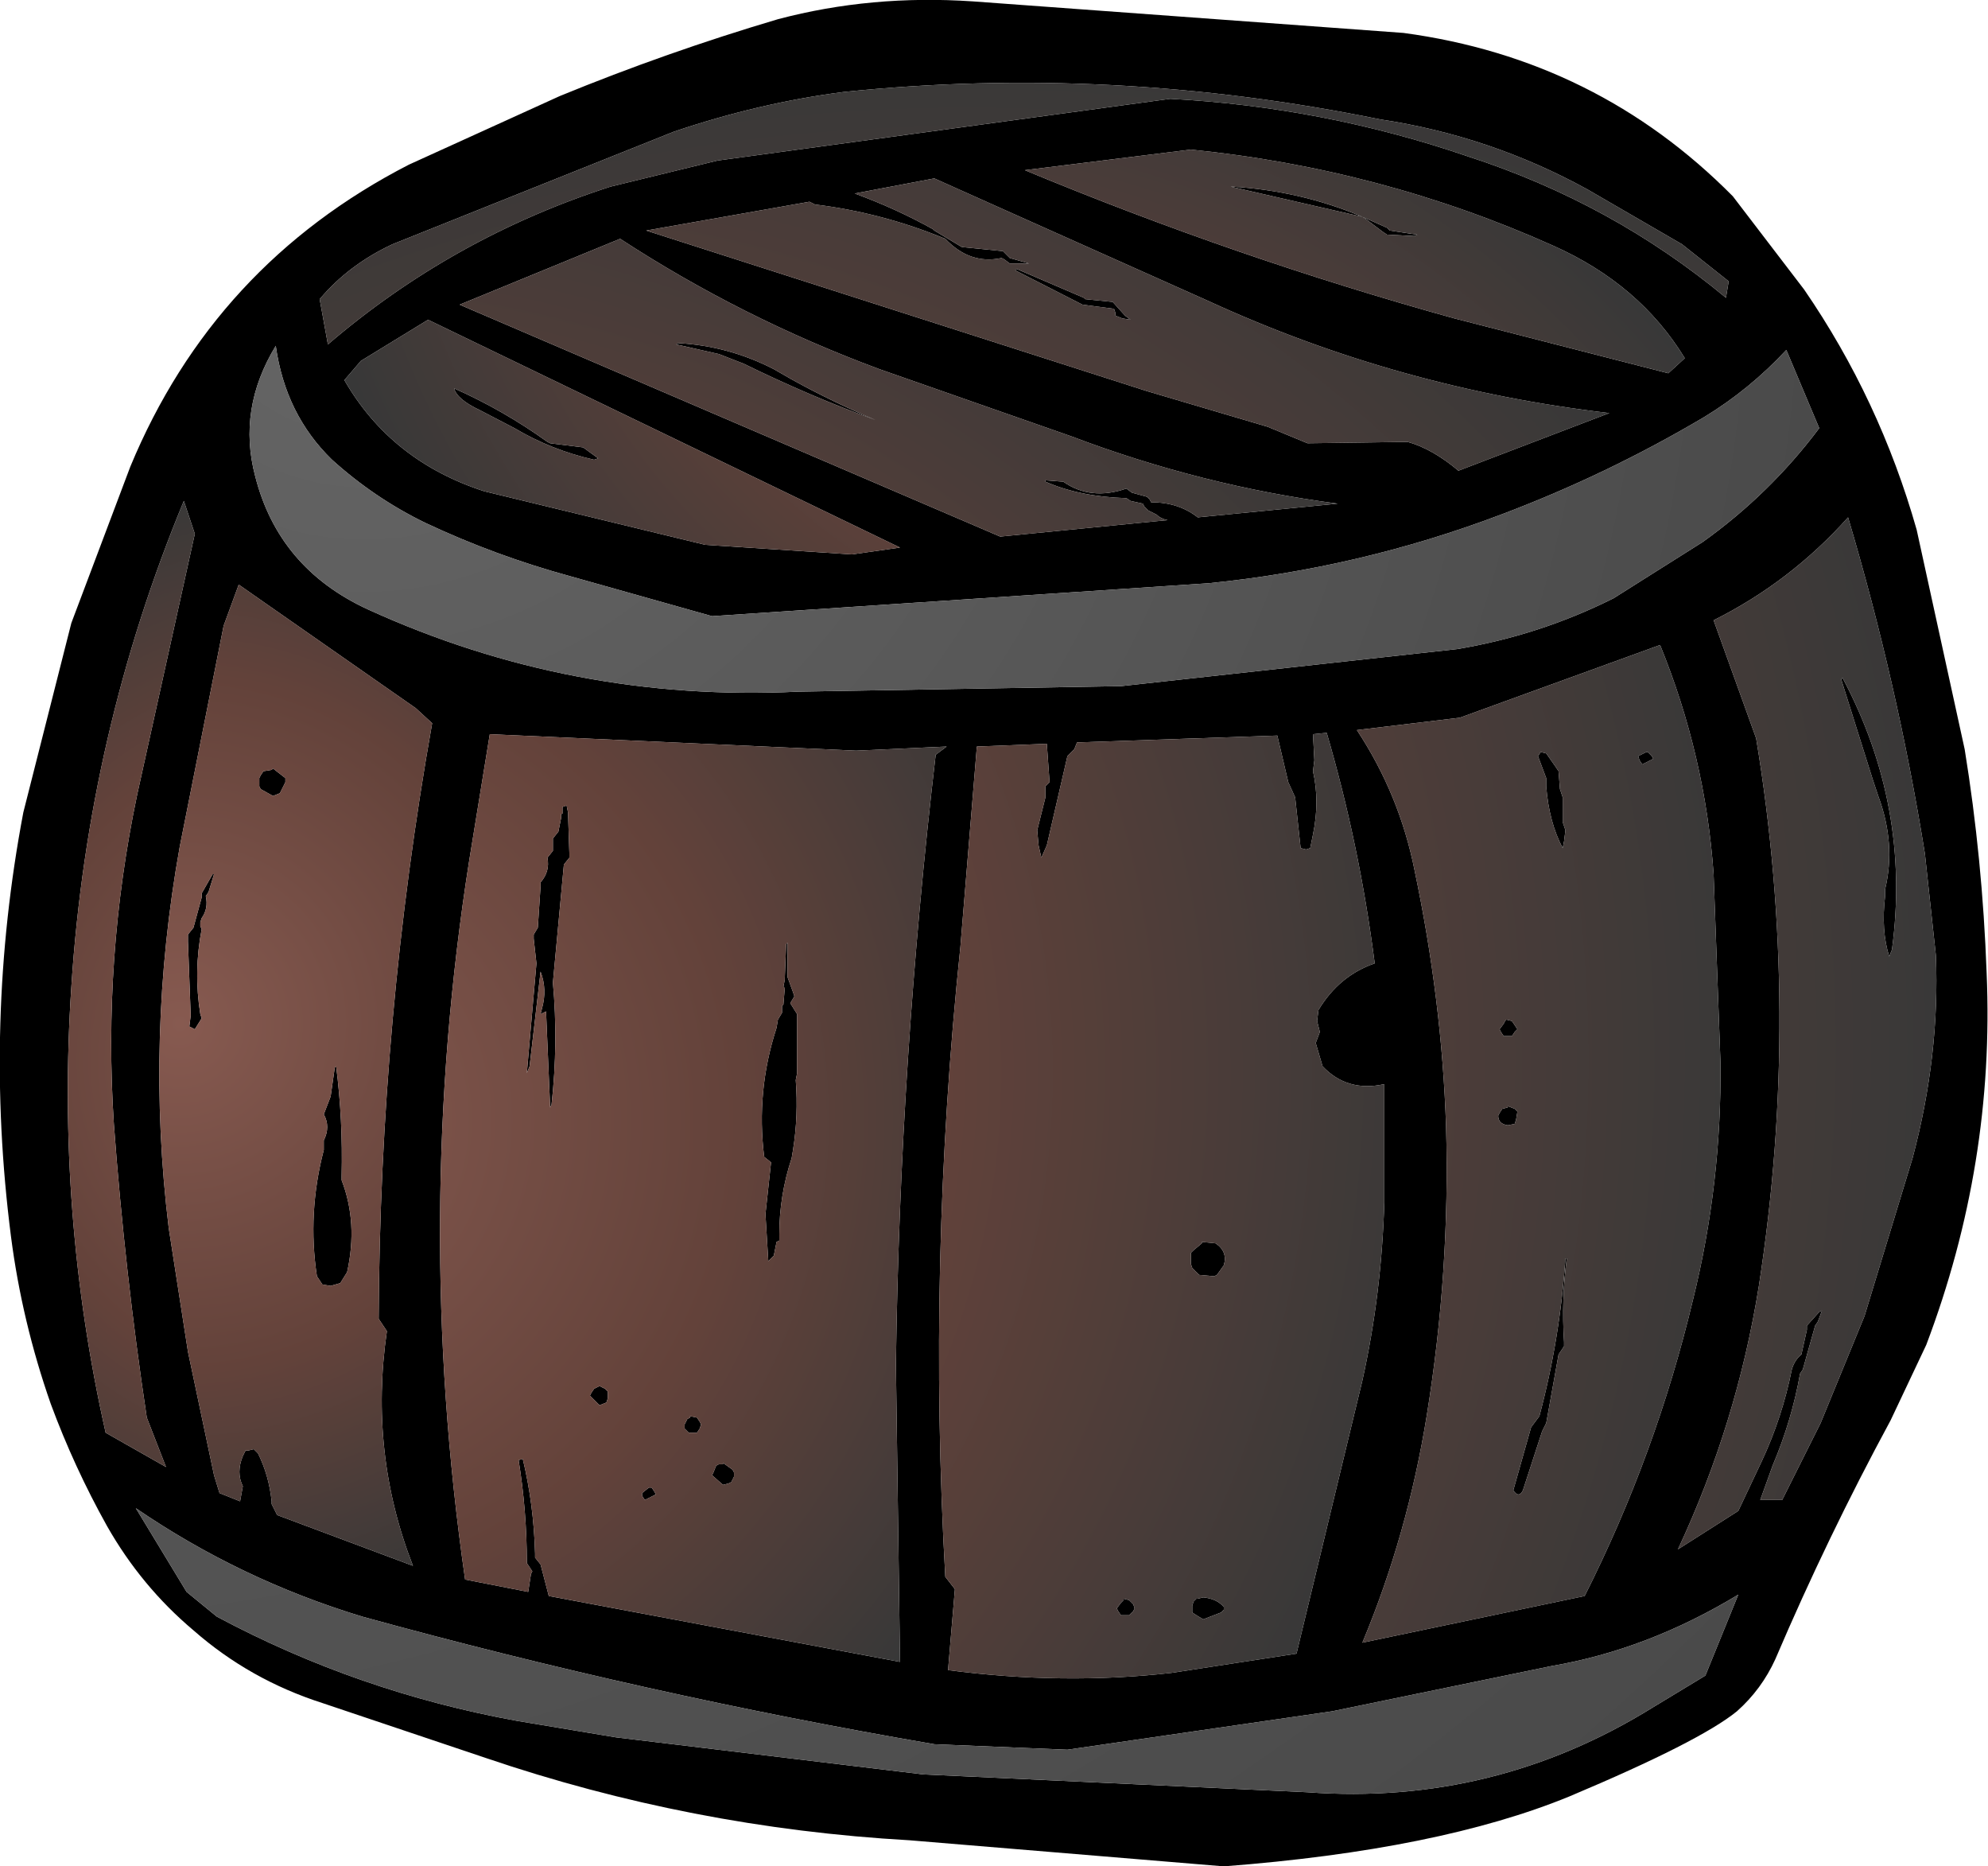 <?xml version="1.0" encoding="UTF-8" standalone="no"?>
<svg xmlns:xlink="http://www.w3.org/1999/xlink" height="68.0px" width="72.45px" xmlns="http://www.w3.org/2000/svg">
  <g transform="matrix(1.0, 0.0, 0.0, 1.0, 36.15, 33.85)">
    <path d="M25.15 -24.95 L21.7 -26.95 Q18.15 -28.9 14.15 -29.5 4.35 -31.5 -5.4 -30.5 -8.5 -30.1 -11.6 -29.05 L-21.85 -24.95 Q-23.45 -24.2 -24.5 -22.95 L-24.2 -21.3 Q-19.65 -25.2 -13.9 -27.05 L-10.0 -28.0 6.5 -30.25 Q12.1 -29.95 17.35 -28.15 22.6 -26.45 26.75 -23.0 L26.85 -23.6 25.15 -24.95 M7.25 -28.4 L1.2 -27.65 Q8.9 -24.45 16.85 -22.25 L24.65 -20.25 25.25 -20.8 Q23.6 -23.5 20.45 -24.9 14.2 -27.7 7.25 -28.4 M8.75 -27.05 Q11.25 -26.9 13.5 -25.95 L14.4 -25.55 14.5 -25.45 15.5 -25.3 15.4 -25.25 14.4 -25.3 14.25 -25.4 13.65 -25.85 13.5 -25.95 8.7 -27.05 8.75 -27.05 M11.5 -17.7 L15.15 -17.75 Q16.05 -17.5 17.0 -16.7 L22.5 -18.8 Q14.8 -19.7 7.85 -22.9 L1.25 -25.85 -2.1 -27.35 -5.0 -26.8 Q-3.5 -26.25 -2.15 -25.5 L-2.1 -25.45 -1.1 -24.85 0.4 -24.7 0.55 -24.55 0.65 -24.45 1.35 -24.25 0.65 -24.25 0.45 -24.4 0.35 -24.45 Q-0.8 -24.2 -1.7 -25.15 -4.0 -26.1 -6.45 -26.4 L-6.65 -26.5 -12.6 -25.45 5.65 -19.6 10.05 -18.3 11.5 -17.7 M3.4 -22.95 L4.4 -22.85 4.85 -22.35 5.05 -22.2 4.75 -22.25 4.5 -22.35 4.5 -22.45 4.45 -22.6 3.3 -22.75 0.85 -24.0 0.9 -24.05 3.35 -23.0 3.4 -22.95 M1.95 -16.35 L2.6 -16.3 Q3.6 -15.6 4.9 -16.05 L5.1 -15.9 5.65 -15.75 5.75 -15.65 5.8 -15.55 Q6.8 -15.55 7.5 -15.0 L12.6 -15.5 Q7.65 -16.15 2.9 -17.95 L-4.1 -20.4 Q-9.1 -22.25 -13.55 -25.15 L-19.4 -22.75 0.3 -14.3 6.4 -14.9 Q6.15 -14.95 6.0 -15.1 L5.7 -15.25 5.55 -15.4 5.5 -15.5 5.05 -15.6 4.9 -15.7 Q3.2 -15.75 1.95 -16.3 L1.95 -16.35 M3.0 -6.55 L2.9 -6.45 2.75 -6.3 2.0 -3.05 1.8 -2.6 1.7 -3.05 1.65 -3.6 1.95 -4.8 1.95 -5.2 2.1 -5.35 2.0 -6.75 -0.55 -6.65 -1.15 0.65 Q-2.35 12.1 -1.7 23.6 L-1.35 24.05 -1.6 27.0 Q2.6 27.55 6.55 27.1 L11.1 26.4 13.5 16.45 Q14.2 13.3 14.3 9.95 L14.3 5.65 Q12.95 5.95 12.05 5.0 L11.8 4.15 11.95 3.75 11.85 3.35 11.9 2.95 Q12.65 1.7 13.95 1.25 13.4 -3.05 12.2 -7.15 L11.7 -7.1 11.75 -6.15 11.7 -5.75 Q11.95 -4.65 11.7 -3.45 L11.6 -2.95 11.45 -2.9 11.25 -2.95 11.05 -4.8 10.8 -5.35 10.4 -7.05 3.1 -6.8 3.0 -6.55 M20.2 -6.4 L20.55 -5.9 20.65 -5.75 20.7 -5.1 20.8 -4.8 20.8 -3.9 20.9 -3.6 20.85 -3.2 20.8 -2.95 Q20.3 -3.9 20.2 -5.2 L20.2 -5.5 19.9 -6.3 20.0 -6.45 20.2 -6.4 M17.05 -7.7 L13.3 -7.25 Q14.85 -4.9 15.4 -2.15 16.4 2.6 16.55 7.2 16.7 12.45 15.85 17.7 15.15 22.05 13.5 26.0 L21.6 24.3 Q24.2 19.15 25.55 13.5 26.6 9.25 26.55 4.85 L26.3 -2.0 Q26.0 -6.3 24.35 -10.35 L17.05 -7.7 M18.55 -15.1 Q13.4 -13.15 7.9 -12.6 L-10.2 -11.4 -15.35 -12.85 Q-18.1 -13.6 -20.65 -14.8 -22.5 -15.7 -24.05 -17.1 -25.75 -18.75 -26.1 -21.25 -27.5 -18.95 -26.85 -16.5 -26.0 -13.15 -22.75 -11.65 -15.3 -8.25 -7.05 -8.65 L4.7 -8.85 16.95 -10.2 Q19.95 -10.7 22.65 -12.05 L25.9 -14.1 Q28.35 -15.85 30.15 -18.25 L28.95 -21.1 Q27.6 -19.65 25.95 -18.65 22.4 -16.55 18.55 -15.1 M26.3 -11.25 L27.85 -6.95 Q29.5 3.0 27.95 13.0 27.15 18.0 25.0 22.6 L27.2 21.2 28.05 19.4 Q28.8 17.8 29.15 16.05 29.25 15.7 29.5 15.5 L29.7 14.6 29.7 14.45 30.15 13.95 30.25 13.9 30.1 14.3 30.0 14.45 29.55 16.05 29.45 16.2 Q29.15 17.9 28.45 19.55 L28.0 20.8 28.8 20.8 30.2 18.0 31.8 14.1 33.55 8.35 Q34.55 4.6 34.4 0.95 L34.0 -2.75 Q33.0 -8.95 31.2 -15.0 29.1 -12.65 26.3 -11.25 M24.05 -6.3 L24.1 -6.2 23.7 -6.0 23.6 -6.15 23.55 -6.3 23.85 -6.45 23.9 -6.45 24.05 -6.3 M32.55 -1.45 Q32.95 -3.1 32.3 -4.85 L32.1 -5.45 30.95 -9.1 31.0 -9.15 Q33.5 -4.45 32.8 0.75 L32.7 1.0 Q32.4 0.05 32.55 -1.2 L32.55 -1.45 M33.7 -14.55 L35.45 -6.55 Q36.1 -2.55 36.25 1.6 36.55 8.55 34.05 15.15 L32.75 17.9 Q30.45 22.15 28.55 26.6 28.05 27.7 27.15 28.5 25.8 29.6 21.05 31.6 16.3 33.55 8.45 34.15 L-3.0 33.2 Q-10.95 32.75 -18.45 30.2 L-24.4 28.2 Q-27.05 27.35 -29.1 25.55 -31.0 23.95 -32.25 21.75 -33.45 19.6 -34.3 17.3 -35.35 14.3 -35.75 11.2 -36.75 3.4 -35.3 -4.25 L-33.55 -11.15 -31.4 -16.85 Q-28.35 -24.2 -21.25 -27.85 L-15.75 -30.35 Q-11.85 -31.95 -7.8 -33.15 -4.4 -34.05 -0.7 -33.8 L15.0 -32.65 Q22.05 -31.7 27.0 -26.7 L29.6 -23.3 Q32.35 -19.3 33.7 -14.55 M20.95 12.0 Q20.75 13.5 20.85 15.05 L20.85 15.2 20.65 15.5 20.2 18.0 20.05 18.3 19.35 20.45 Q19.2 20.75 19.0 20.45 L19.65 18.15 19.95 17.75 Q20.7 14.95 20.9 12.0 L20.95 12.0 M19.05 3.75 L18.95 3.9 18.65 3.9 18.55 3.75 18.5 3.65 18.65 3.45 18.7 3.35 18.75 3.3 18.95 3.35 19.05 3.5 19.15 3.65 19.05 3.75 M19.05 7.1 L18.8 7.15 Q18.45 7.1 18.45 6.8 L18.5 6.7 18.6 6.55 18.8 6.5 18.8 6.45 19.05 6.55 19.15 6.65 19.1 6.95 19.05 7.1 M8.15 11.45 Q8.6 11.75 8.45 12.25 L8.2 12.6 8.1 12.65 7.55 12.6 7.45 12.5 7.3 12.35 7.25 12.2 7.25 11.8 7.35 11.7 7.65 11.45 7.65 11.4 8.15 11.45 M4.8 24.45 L4.8 24.4 5.0 24.45 5.15 24.6 5.2 24.75 5.15 24.85 5.0 25.0 4.7 25.0 4.6 24.85 4.55 24.75 4.7 24.55 4.8 24.45 M7.35 24.5 L7.45 24.4 7.5 24.4 7.7 24.35 Q8.2 24.4 8.45 24.7 L8.45 24.8 8.35 24.9 7.7 25.15 7.45 25.0 7.3 24.9 7.3 24.75 7.3 24.65 7.35 24.5 M12.4 28.5 L2.75 29.9 -2.1 29.7 Q-12.6 27.9 -22.95 25.05 -27.4 23.7 -31.2 21.1 L-29.35 24.15 -28.25 25.05 Q-23.1 27.8 -17.3 28.85 L-13.7 29.45 -2.5 30.8 11.5 31.45 Q18.3 31.95 24.1 28.35 L26.0 27.2 27.2 24.25 Q23.9 26.25 20.4 26.85 L12.4 28.5 M-29.05 -14.4 L-29.45 -15.6 Q-32.95 -7.15 -33.55 2.1 -34.1 10.35 -32.3 18.35 L-30.1 19.6 -30.8 17.8 Q-31.6 12.5 -32.0 7.1 -32.4 1.05 -31.15 -4.9 L-29.05 -14.4 M-20.55 -22.2 L-23.0 -20.7 -23.6 -20.0 Q-21.9 -17.05 -18.5 -15.95 L-10.45 -14.0 -5.1 -13.65 -3.35 -13.9 -20.55 -22.2 M-20.4 -7.5 L-21.0 -8.05 -27.45 -12.55 -28.0 -11.05 -29.6 -3.0 Q-30.85 3.95 -30.0 10.9 L-29.3 15.4 -28.35 19.9 -28.15 20.55 -27.4 20.85 -27.3 20.3 Q-27.55 19.8 -27.3 19.2 L-27.2 19.0 -27.1 19.0 -26.9 18.95 -26.75 19.1 Q-26.35 19.9 -26.25 20.85 L-26.25 20.95 -26.05 21.35 -21.1 23.2 Q-22.7 19.1 -22.05 14.65 L-22.35 14.2 Q-22.3 3.2 -20.4 -7.5 M-26.2 -5.85 L-25.75 -5.5 -25.75 -5.35 -25.95 -4.95 -26.2 -4.85 -26.65 -5.1 -26.7 -5.2 -26.7 -5.5 -26.65 -5.6 -26.55 -5.75 -26.25 -5.8 -26.2 -5.85 M-28.35 -2.0 L-28.55 -1.35 -28.65 -1.2 Q-28.55 -0.75 -28.8 -0.4 L-28.85 -0.25 -28.85 -0.1 -28.8 0.0 Q-29.1 1.55 -28.85 3.1 L-28.8 3.25 -29.05 3.65 -29.25 3.55 -29.2 3.15 -29.3 0.45 -29.3 0.2 -29.1 -0.05 -28.8 -1.15 -28.8 -1.3 -28.4 -2.0 -28.35 -2.0 M-7.25 -20.0 Q-5.8 -19.2 -4.25 -18.55 -6.6 -19.4 -9.05 -20.6 L-9.95 -20.95 -11.5 -21.3 -11.45 -21.35 Q-9.6 -21.25 -7.95 -20.4 L-7.25 -20.0 M-19.6 -19.7 Q-17.8 -18.9 -16.2 -17.75 L-16.1 -17.7 -14.9 -17.55 -14.35 -17.15 -14.5 -17.1 Q-16.05 -17.45 -17.4 -18.25 L-18.65 -18.9 Q-19.5 -19.3 -19.6 -19.7 M-15.65 -4.2 L-15.65 -4.45 -15.5 -4.5 -15.45 -4.25 -15.4 -2.75 -15.4 -2.6 -15.6 -2.35 -16.0 1.95 Q-15.8 4.15 -16.05 6.4 L-16.1 6.5 -16.25 3.0 -16.45 3.1 -16.4 2.9 Q-16.2 2.2 -16.45 1.55 L-16.85 5.0 -16.95 5.25 -16.6 1.25 -16.7 0.35 -16.7 0.2 -16.55 -0.05 -16.45 -1.55 -16.45 -1.7 Q-16.1 -2.1 -16.2 -2.6 L-16.0 -2.85 -16.0 -3.15 -16.0 -3.3 -15.8 -3.55 -15.7 -4.05 -15.7 -4.1 -15.7 -4.2 -15.65 -4.2 M-18.3 -7.1 L-19.05 -2.5 Q-21.1 10.5 -19.2 23.7 L-16.9 24.15 -16.8 23.5 -16.75 23.4 -16.95 23.1 Q-16.95 21.2 -17.25 19.35 L-17.1 19.3 Q-16.7 20.95 -16.65 22.75 L-16.65 22.9 -16.45 23.15 -16.15 24.3 -3.35 26.7 -3.5 15.85 Q-3.35 4.75 -2.05 -6.35 L-1.65 -6.65 -4.95 -6.5 -18.3 -7.1 M-7.45 0.5 L-7.45 1.75 -7.25 2.3 -7.2 2.45 -7.35 2.7 -7.1 3.1 -7.1 5.25 -7.15 5.5 Q-7.05 6.8 -7.25 8.05 L-7.3 8.35 Q-7.75 9.7 -7.75 11.15 L-7.75 11.35 -7.85 11.4 -7.95 11.9 -8.15 12.1 -8.25 10.45 -8.25 10.35 -8.05 8.5 -8.3 8.3 Q-8.6 5.9 -7.85 3.6 L-7.8 3.3 -7.65 3.05 -7.65 2.8 -7.6 2.75 -7.55 2.15 -7.6 2.1 -7.55 1.85 -7.55 1.8 -7.5 0.55 -7.45 0.5 M-14.3 16.65 L-14.1 16.75 -14.0 16.85 -14.0 17.1 -14.05 17.25 -14.3 17.35 -14.65 17.0 -14.6 16.9 -14.5 16.75 -14.3 16.65 M-11.2 18.2 L-11.2 18.05 -11.1 17.85 -11.0 17.8 -11.0 17.75 -10.75 17.8 -10.65 17.95 -10.6 18.05 -10.65 18.2 -10.75 18.35 -11.05 18.35 -11.2 18.2 M-10.15 19.8 L-10.05 19.55 -9.95 19.5 -9.8 19.5 -9.8 19.45 -9.45 19.7 -9.4 19.8 -9.4 19.95 -9.5 20.15 -9.6 20.2 -9.8 20.25 -10.2 19.9 -10.15 19.8 M-12.3 20.5 L-12.25 20.6 -12.65 20.8 -12.75 20.65 -12.75 20.55 -12.5 20.35 -12.4 20.35 -12.3 20.5 M-23.95 5.05 L-23.9 5.0 Q-23.65 6.95 -23.7 9.0 L-23.7 9.15 Q-23.1 10.7 -23.5 12.5 L-23.75 12.9 -24.1 13.0 -24.4 12.95 -24.6 12.65 Q-24.95 10.35 -24.35 8.05 L-24.35 7.7 Q-24.1 7.2 -24.35 6.75 L-24.1 6.1 -23.95 5.05" fill="#000000" fill-rule="evenodd" stroke="none"/>
    <path d="M-29.05 -14.4 L-31.15 -4.9 Q-32.4 1.05 -32.0 7.1 -31.6 12.5 -30.8 17.8 L-30.1 19.6 -32.3 18.35 Q-34.1 10.35 -33.55 2.1 -32.95 -7.15 -29.45 -15.6 L-29.05 -14.4" fill="url(#gradient0)" fill-rule="evenodd" stroke="none"/>
    <path d="M-20.4 -7.5 Q-22.3 3.2 -22.35 14.2 L-22.05 14.65 Q-22.7 19.1 -21.1 23.2 L-26.05 21.35 -26.25 20.95 -26.25 20.85 Q-26.35 19.9 -26.75 19.1 L-26.9 18.95 -27.1 19.0 -27.2 19.0 -27.3 19.2 Q-27.55 19.8 -27.3 20.3 L-27.4 20.85 -28.15 20.55 -28.35 19.9 -29.3 15.4 -30.0 10.9 Q-30.85 3.95 -29.6 -3.0 L-28.0 -11.05 -27.45 -12.55 -21.0 -8.05 -20.4 -7.5 M-28.35 -2.0 L-28.4 -2.0 -28.8 -1.3 -28.8 -1.15 -29.1 -0.05 -29.3 0.2 -29.3 0.45 -29.2 3.15 -29.25 3.55 -29.05 3.65 -28.8 3.25 -28.85 3.1 Q-29.1 1.55 -28.8 0.0 L-28.85 -0.1 -28.85 -0.25 -28.8 -0.4 Q-28.55 -0.75 -28.65 -1.2 L-28.55 -1.35 -28.35 -2.0 M-26.2 -5.85 L-26.25 -5.8 -26.55 -5.75 -26.65 -5.6 -26.7 -5.5 -26.7 -5.2 -26.65 -5.1 -26.2 -4.85 -25.95 -4.95 -25.75 -5.35 -25.75 -5.5 -26.2 -5.85 M-23.95 5.05 L-24.1 6.1 -24.35 6.75 Q-24.1 7.2 -24.35 7.7 L-24.35 8.05 Q-24.95 10.35 -24.6 12.65 L-24.4 12.95 -24.1 13.0 -23.75 12.9 -23.5 12.5 Q-23.1 10.7 -23.7 9.15 L-23.7 9.0 Q-23.65 6.95 -23.9 5.0 L-23.95 5.05" fill="url(#gradient1)" fill-rule="evenodd" stroke="none"/>
    <path d="M-15.65 -4.2 L-15.7 -4.2 -15.7 -4.1 -15.7 -4.05 -15.8 -3.55 -16.0 -3.3 -16.0 -3.15 -16.0 -2.85 -16.2 -2.6 Q-16.1 -2.1 -16.45 -1.7 L-16.45 -1.55 -16.55 -0.05 -16.7 0.2 -16.7 0.35 -16.6 1.25 -16.95 5.25 -16.85 5.0 -16.45 1.55 Q-16.2 2.2 -16.4 2.9 L-16.45 3.1 -16.25 3.0 -16.1 6.5 -16.05 6.4 Q-15.8 4.15 -16.0 1.95 L-15.6 -2.35 -15.4 -2.6 -15.4 -2.75 -15.45 -4.25 -15.5 -4.5 -15.65 -4.45 -15.65 -4.2 M-18.3 -7.1 L-4.95 -6.5 -1.65 -6.65 -2.05 -6.35 Q-3.35 4.75 -3.5 15.85 L-3.35 26.7 -16.15 24.3 -16.45 23.15 -16.65 22.9 -16.65 22.75 Q-16.7 20.95 -17.1 19.3 L-17.25 19.35 Q-16.95 21.2 -16.95 23.1 L-16.75 23.4 -16.8 23.5 -16.9 24.15 -19.2 23.7 Q-21.1 10.5 -19.05 -2.5 L-18.3 -7.1 M-12.3 20.5 L-12.4 20.35 -12.5 20.35 -12.75 20.55 -12.75 20.65 -12.65 20.8 -12.25 20.6 -12.3 20.5 M-10.15 19.8 L-10.2 19.9 -9.8 20.25 -9.6 20.2 -9.5 20.15 -9.4 19.95 -9.4 19.8 -9.45 19.7 -9.8 19.45 -9.8 19.5 -9.95 19.5 -10.05 19.55 -10.15 19.8 M-11.2 18.2 L-11.05 18.35 -10.75 18.35 -10.65 18.2 -10.6 18.05 -10.65 17.95 -10.75 17.8 -11.0 17.75 -11.0 17.8 -11.1 17.85 -11.2 18.05 -11.2 18.2 M-14.3 16.65 L-14.5 16.75 -14.6 16.9 -14.65 17.0 -14.3 17.35 -14.05 17.25 -14.0 17.1 -14.0 16.85 -14.1 16.75 -14.3 16.65 M-7.45 0.5 L-7.5 0.55 -7.55 1.8 -7.55 1.85 -7.6 2.1 -7.55 2.15 -7.6 2.75 -7.65 2.8 -7.65 3.05 -7.8 3.3 -7.85 3.6 Q-8.6 5.9 -8.3 8.3 L-8.05 8.5 -8.25 10.35 -8.25 10.45 -8.15 12.1 -7.95 11.9 -7.85 11.4 -7.75 11.35 -7.75 11.15 Q-7.75 9.7 -7.3 8.35 L-7.25 8.05 Q-7.05 6.8 -7.15 5.5 L-7.1 5.25 -7.1 3.1 -7.35 2.7 -7.2 2.45 -7.25 2.3 -7.45 1.75 -7.45 0.5" fill="url(#gradient2)" fill-rule="evenodd" stroke="none"/>
    <path d="M3.0 -6.55 L3.1 -6.8 10.4 -7.05 10.8 -5.35 11.05 -4.8 11.25 -2.95 11.45 -2.9 11.6 -2.95 11.7 -3.45 Q11.95 -4.65 11.7 -5.75 L11.75 -6.15 11.7 -7.1 12.2 -7.15 Q13.4 -3.05 13.95 1.25 12.65 1.7 11.9 2.95 L11.85 3.35 11.95 3.75 11.8 4.15 12.05 5.0 Q12.95 5.95 14.3 5.65 L14.3 9.95 Q14.2 13.3 13.5 16.45 L11.1 26.4 6.55 27.1 Q2.6 27.55 -1.6 27.0 L-1.35 24.05 -1.7 23.6 Q-2.35 12.1 -1.15 0.65 L-0.55 -6.65 2.0 -6.75 2.1 -5.35 1.95 -5.2 1.95 -4.8 1.65 -3.6 1.7 -3.05 1.8 -2.6 2.0 -3.05 2.75 -6.3 2.9 -6.45 3.0 -6.55 M7.35 24.5 L7.3 24.65 7.3 24.75 7.3 24.9 7.45 25.0 7.7 25.15 8.35 24.9 8.45 24.8 8.45 24.7 Q8.2 24.4 7.7 24.35 L7.5 24.4 7.45 24.4 7.35 24.5 M4.8 24.45 L4.7 24.55 4.55 24.75 4.6 24.85 4.7 25.0 5.0 25.0 5.15 24.85 5.2 24.75 5.15 24.6 5.0 24.45 4.8 24.4 4.8 24.45 M8.15 11.45 L7.65 11.4 7.65 11.45 7.35 11.7 7.25 11.8 7.25 12.2 7.3 12.35 7.45 12.5 7.55 12.6 8.1 12.65 8.2 12.6 8.45 12.25 Q8.6 11.75 8.15 11.45" fill="url(#gradient3)" fill-rule="evenodd" stroke="none"/>
    <path d="M20.2 -6.4 L20.0 -6.45 19.9 -6.3 20.2 -5.5 20.2 -5.2 Q20.3 -3.9 20.8 -2.95 L20.85 -3.2 20.9 -3.6 20.8 -3.9 20.8 -4.8 20.7 -5.1 20.65 -5.75 20.55 -5.9 20.2 -6.4 M17.05 -7.7 L24.35 -10.35 Q26.0 -6.3 26.3 -2.0 L26.55 4.85 Q26.6 9.25 25.55 13.5 24.2 19.15 21.6 24.3 L13.5 26.0 Q15.15 22.05 15.85 17.7 16.7 12.45 16.55 7.2 16.4 2.6 15.4 -2.15 14.85 -4.9 13.3 -7.25 L17.05 -7.7 M24.05 -6.3 L23.9 -6.45 23.85 -6.45 23.55 -6.3 23.6 -6.15 23.7 -6.0 24.1 -6.2 24.05 -6.3 M19.05 7.1 L19.1 6.95 19.15 6.65 19.05 6.55 18.8 6.45 18.8 6.5 18.6 6.55 18.5 6.7 18.45 6.8 Q18.45 7.1 18.8 7.15 L19.05 7.1 M19.05 3.75 L19.15 3.65 19.05 3.5 18.95 3.35 18.75 3.3 18.7 3.35 18.65 3.45 18.5 3.65 18.55 3.75 18.65 3.9 18.95 3.9 19.05 3.75 M20.95 12.0 L20.9 12.0 Q20.7 14.95 19.95 17.75 L19.65 18.15 19.0 20.45 Q19.2 20.75 19.35 20.45 L20.05 18.3 20.2 18.0 20.65 15.5 20.85 15.2 20.85 15.05 Q20.75 13.5 20.95 12.0" fill="url(#gradient4)" fill-rule="evenodd" stroke="none"/>
    <path d="M26.3 -11.25 Q29.1 -12.65 31.2 -15.0 33.0 -8.95 34.0 -2.75 L34.4 0.95 Q34.55 4.6 33.55 8.35 L31.8 14.1 30.2 18.0 28.8 20.8 28.0 20.8 28.45 19.55 Q29.15 17.9 29.45 16.2 L29.55 16.05 30.0 14.45 30.1 14.3 30.25 13.9 30.15 13.95 29.7 14.45 29.7 14.6 29.5 15.5 Q29.25 15.7 29.15 16.05 28.8 17.8 28.05 19.4 L27.2 21.2 25.0 22.6 Q27.15 18.0 27.95 13.0 29.5 3.0 27.85 -6.95 L26.3 -11.25 M32.55 -1.45 L32.55 -1.2 Q32.4 0.05 32.7 1.0 L32.8 0.75 Q33.5 -4.45 31.0 -9.15 L30.95 -9.1 32.1 -5.45 32.3 -4.85 Q32.95 -3.1 32.55 -1.45" fill="url(#gradient5)" fill-rule="evenodd" stroke="none"/>
    <path d="M1.95 -16.35 L1.95 -16.3 Q3.2 -15.75 4.9 -15.7 L5.05 -15.6 5.5 -15.5 5.55 -15.4 5.7 -15.25 6.0 -15.1 Q6.15 -14.95 6.4 -14.9 L0.3 -14.3 -19.4 -22.75 -13.55 -25.15 Q-9.1 -22.25 -4.1 -20.4 L2.9 -17.95 Q7.65 -16.15 12.6 -15.5 L7.5 -15.0 Q6.8 -15.55 5.8 -15.55 L5.75 -15.65 5.65 -15.75 5.1 -15.9 4.9 -16.05 Q3.6 -15.6 2.6 -16.3 L1.95 -16.35 M-7.25 -20.0 L-7.95 -20.4 Q-9.6 -21.25 -11.45 -21.35 L-11.5 -21.3 -9.95 -20.95 -9.05 -20.6 Q-6.6 -19.4 -4.25 -18.55 -5.8 -19.2 -7.25 -20.0" fill="url(#gradient6)" fill-rule="evenodd" stroke="none"/>
    <path d="M-20.55 -22.2 L-3.35 -13.9 -5.1 -13.65 -10.45 -14.0 -18.5 -15.95 Q-21.9 -17.05 -23.6 -20.0 L-23.0 -20.7 -20.55 -22.2 M-19.6 -19.7 Q-19.5 -19.3 -18.65 -18.9 L-17.4 -18.25 Q-16.05 -17.45 -14.5 -17.1 L-14.35 -17.15 -14.9 -17.55 -16.1 -17.7 -16.2 -17.75 Q-17.8 -18.9 -19.6 -19.7" fill="url(#gradient7)" fill-rule="evenodd" stroke="none"/>
    <path d="M11.5 -17.7 L10.05 -18.3 5.65 -19.6 -12.6 -25.45 -6.65 -26.5 -6.45 -26.4 Q-4.0 -26.1 -1.7 -25.15 -0.8 -24.2 0.35 -24.45 L0.45 -24.4 0.65 -24.25 1.35 -24.25 0.65 -24.45 0.55 -24.55 0.4 -24.7 -1.1 -24.85 -2.1 -25.45 -2.15 -25.5 Q-3.5 -26.25 -5.0 -26.8 L-2.1 -27.35 1.25 -25.85 7.85 -22.9 Q14.8 -19.7 22.5 -18.8 L17.0 -16.7 Q16.05 -17.5 15.15 -17.75 L11.5 -17.7 M3.4 -22.95 L3.35 -23.0 0.9 -24.05 0.85 -24.0 3.3 -22.75 4.45 -22.6 4.5 -22.45 4.5 -22.35 4.75 -22.25 5.05 -22.2 4.85 -22.35 4.4 -22.85 3.4 -22.95" fill="url(#gradient8)" fill-rule="evenodd" stroke="none"/>
    <path d="M7.25 -28.4 Q14.2 -27.7 20.45 -24.9 23.6 -23.5 25.25 -20.8 L24.65 -20.25 16.85 -22.25 Q8.9 -24.45 1.2 -27.65 L7.25 -28.4 M8.75 -27.05 L8.7 -27.05 13.5 -25.95 13.65 -25.85 14.25 -25.4 14.4 -25.3 15.4 -25.25 15.5 -25.3 14.5 -25.45 14.4 -25.55 13.5 -25.95 Q11.25 -26.9 8.75 -27.05" fill="url(#gradient9)" fill-rule="evenodd" stroke="none"/>
    <path d="M25.15 -24.95 L26.85 -23.6 26.75 -23.0 Q22.6 -26.45 17.35 -28.15 12.1 -29.95 6.5 -30.25 L-10.0 -28.0 -13.9 -27.05 Q-19.65 -25.2 -24.2 -21.3 L-24.5 -22.95 Q-23.45 -24.2 -21.85 -24.95 L-11.6 -29.05 Q-8.5 -30.1 -5.4 -30.5 4.35 -31.5 14.15 -29.5 18.15 -28.9 21.7 -26.95 L25.15 -24.95" fill="url(#gradient10)" fill-rule="evenodd" stroke="none"/>
    <path d="M12.4 28.5 L20.4 26.85 Q23.9 26.25 27.2 24.25 L26.0 27.2 24.1 28.35 Q18.3 31.95 11.5 31.45 L-2.5 30.8 -13.7 29.45 -17.3 28.85 Q-23.1 27.8 -28.25 25.05 L-29.35 24.15 -31.2 21.1 Q-27.4 23.7 -22.95 25.05 -12.6 27.9 -2.1 29.7 L2.75 29.9 12.4 28.5" fill="url(#gradient11)" fill-rule="evenodd" stroke="none"/>
    <path d="M18.55 -15.1 Q22.4 -16.55 25.95 -18.65 27.6 -19.65 28.95 -21.1 L30.15 -18.25 Q28.35 -15.85 25.9 -14.1 L22.65 -12.05 Q19.95 -10.7 16.95 -10.2 L4.7 -8.85 -7.05 -8.65 Q-15.3 -8.25 -22.75 -11.65 -26.0 -13.15 -26.85 -16.5 -27.5 -18.95 -26.1 -21.25 -25.75 -18.75 -24.05 -17.1 -22.5 -15.7 -20.65 -14.8 -18.1 -13.6 -15.35 -12.85 L-10.2 -11.4 7.9 -12.6 Q13.4 -13.15 18.55 -15.1" fill="url(#gradient12)" fill-rule="evenodd" stroke="none"/>
  </g>
  <defs>
    <radialGradient cx="0" cy="0" gradientTransform="matrix(0.026, 0.0, 0.0, 0.026, -23.95, 4.8)" gradientUnits="userSpaceOnUse" id="gradient0" r="819.2" spreadMethod="pad">
      <stop offset="0.0" stop-color="#875a50"/>
      <stop offset="0.573" stop-color="#63423a"/>
      <stop offset="1.0" stop-color="#383838"/>
    </radialGradient>
    <radialGradient cx="0" cy="0" gradientTransform="matrix(0.027, 0.0, 0.0, 0.027, -29.6, 3.45)" gradientUnits="userSpaceOnUse" id="gradient1" r="819.2" spreadMethod="pad">
      <stop offset="0.0" stop-color="#875a50"/>
      <stop offset="0.573" stop-color="#63423a"/>
      <stop offset="1.0" stop-color="#383838"/>
    </radialGradient>
    <radialGradient cx="0" cy="0" gradientTransform="matrix(0.037, 0.0, 0.0, 0.037, -26.55, 6.95)" gradientUnits="userSpaceOnUse" id="gradient2" r="819.2" spreadMethod="pad">
      <stop offset="0.0" stop-color="#875a50"/>
      <stop offset="0.573" stop-color="#63423a"/>
      <stop offset="1.0" stop-color="#383838"/>
    </radialGradient>
    <radialGradient cx="0" cy="0" gradientTransform="matrix(0.054, 0.0, 0.0, 0.054, -27.85, 5.2)" gradientUnits="userSpaceOnUse" id="gradient3" r="819.2" spreadMethod="pad">
      <stop offset="0.0" stop-color="#875a50"/>
      <stop offset="0.573" stop-color="#63423a"/>
      <stop offset="1.0" stop-color="#383838"/>
    </radialGradient>
    <radialGradient cx="0" cy="0" gradientTransform="matrix(0.069, 0.0, 0.0, 0.069, -28.75, 4.8)" gradientUnits="userSpaceOnUse" id="gradient4" r="819.2" spreadMethod="pad">
      <stop offset="0.0" stop-color="#875a50"/>
      <stop offset="0.573" stop-color="#63423a"/>
      <stop offset="1.0" stop-color="#383838"/>
    </radialGradient>
    <radialGradient cx="0" cy="0" gradientTransform="matrix(0.081, 0.0, 0.0, 0.081, -31.35, 4.35)" gradientUnits="userSpaceOnUse" id="gradient5" r="819.2" spreadMethod="pad">
      <stop offset="0.0" stop-color="#875a50"/>
      <stop offset="0.573" stop-color="#63423a"/>
      <stop offset="1.0" stop-color="#383838"/>
    </radialGradient>
    <radialGradient cx="0" cy="0" gradientTransform="matrix(0.063, 0.0, 0.0, 0.063, -25.7, 18.25)" gradientUnits="userSpaceOnUse" id="gradient6" r="819.2" spreadMethod="pad">
      <stop offset="0.0" stop-color="#875a50"/>
      <stop offset="0.573" stop-color="#63423a"/>
      <stop offset="1.0" stop-color="#383838"/>
    </radialGradient>
    <radialGradient cx="0" cy="0" gradientTransform="matrix(0.041, 0.0, 0.0, 0.041, 7.8, -32.65)" gradientUnits="userSpaceOnUse" id="gradient7" r="819.2" spreadMethod="pad">
      <stop offset="0.0" stop-color="#875a50"/>
      <stop offset="0.573" stop-color="#63423a"/>
      <stop offset="1.0" stop-color="#383838"/>
    </radialGradient>
    <radialGradient cx="0" cy="0" gradientTransform="matrix(0.07, 0.0, 0.0, 0.07, -20.05, 20.0)" gradientUnits="userSpaceOnUse" id="gradient8" r="819.2" spreadMethod="pad">
      <stop offset="0.0" stop-color="#875a50"/>
      <stop offset="0.573" stop-color="#63423a"/>
      <stop offset="1.0" stop-color="#383838"/>
    </radialGradient>
    <radialGradient cx="0" cy="0" gradientTransform="matrix(0.046, 0.0, 0.0, 0.046, -3.95, 3.05)" gradientUnits="userSpaceOnUse" id="gradient9" r="819.2" spreadMethod="pad">
      <stop offset="0.0" stop-color="#875a50"/>
      <stop offset="0.573" stop-color="#63423a"/>
      <stop offset="1.0" stop-color="#383838"/>
    </radialGradient>
    <radialGradient cx="0" cy="0" gradientTransform="matrix(0.083, 0.0, 0.0, 0.083, -0.9, 35.7)" gradientUnits="userSpaceOnUse" id="gradient10" r="819.2" spreadMethod="pad">
      <stop offset="0.0" stop-color="#875a50"/>
      <stop offset="0.573" stop-color="#63423a"/>
      <stop offset="1.0" stop-color="#383838"/>
    </radialGradient>
    <radialGradient cx="0" cy="0" gradientTransform="matrix(0.112, 0.0, 0.0, 0.112, -37.55, -38.6)" gradientUnits="userSpaceOnUse" id="gradient11" r="819.2" spreadMethod="pad">
      <stop offset="0.0" stop-color="#666666"/>
      <stop offset="1.0" stop-color="#4a4a4a"/>
    </radialGradient>
    <radialGradient cx="0" cy="0" gradientTransform="matrix(0.065, 0.0, 0.0, 0.065, -22.85, -24.65)" gradientUnits="userSpaceOnUse" id="gradient12" r="819.2" spreadMethod="pad">
      <stop offset="0.0" stop-color="#666666"/>
      <stop offset="1.0" stop-color="#4a4a4a"/>
    </radialGradient>
  </defs>
</svg>
